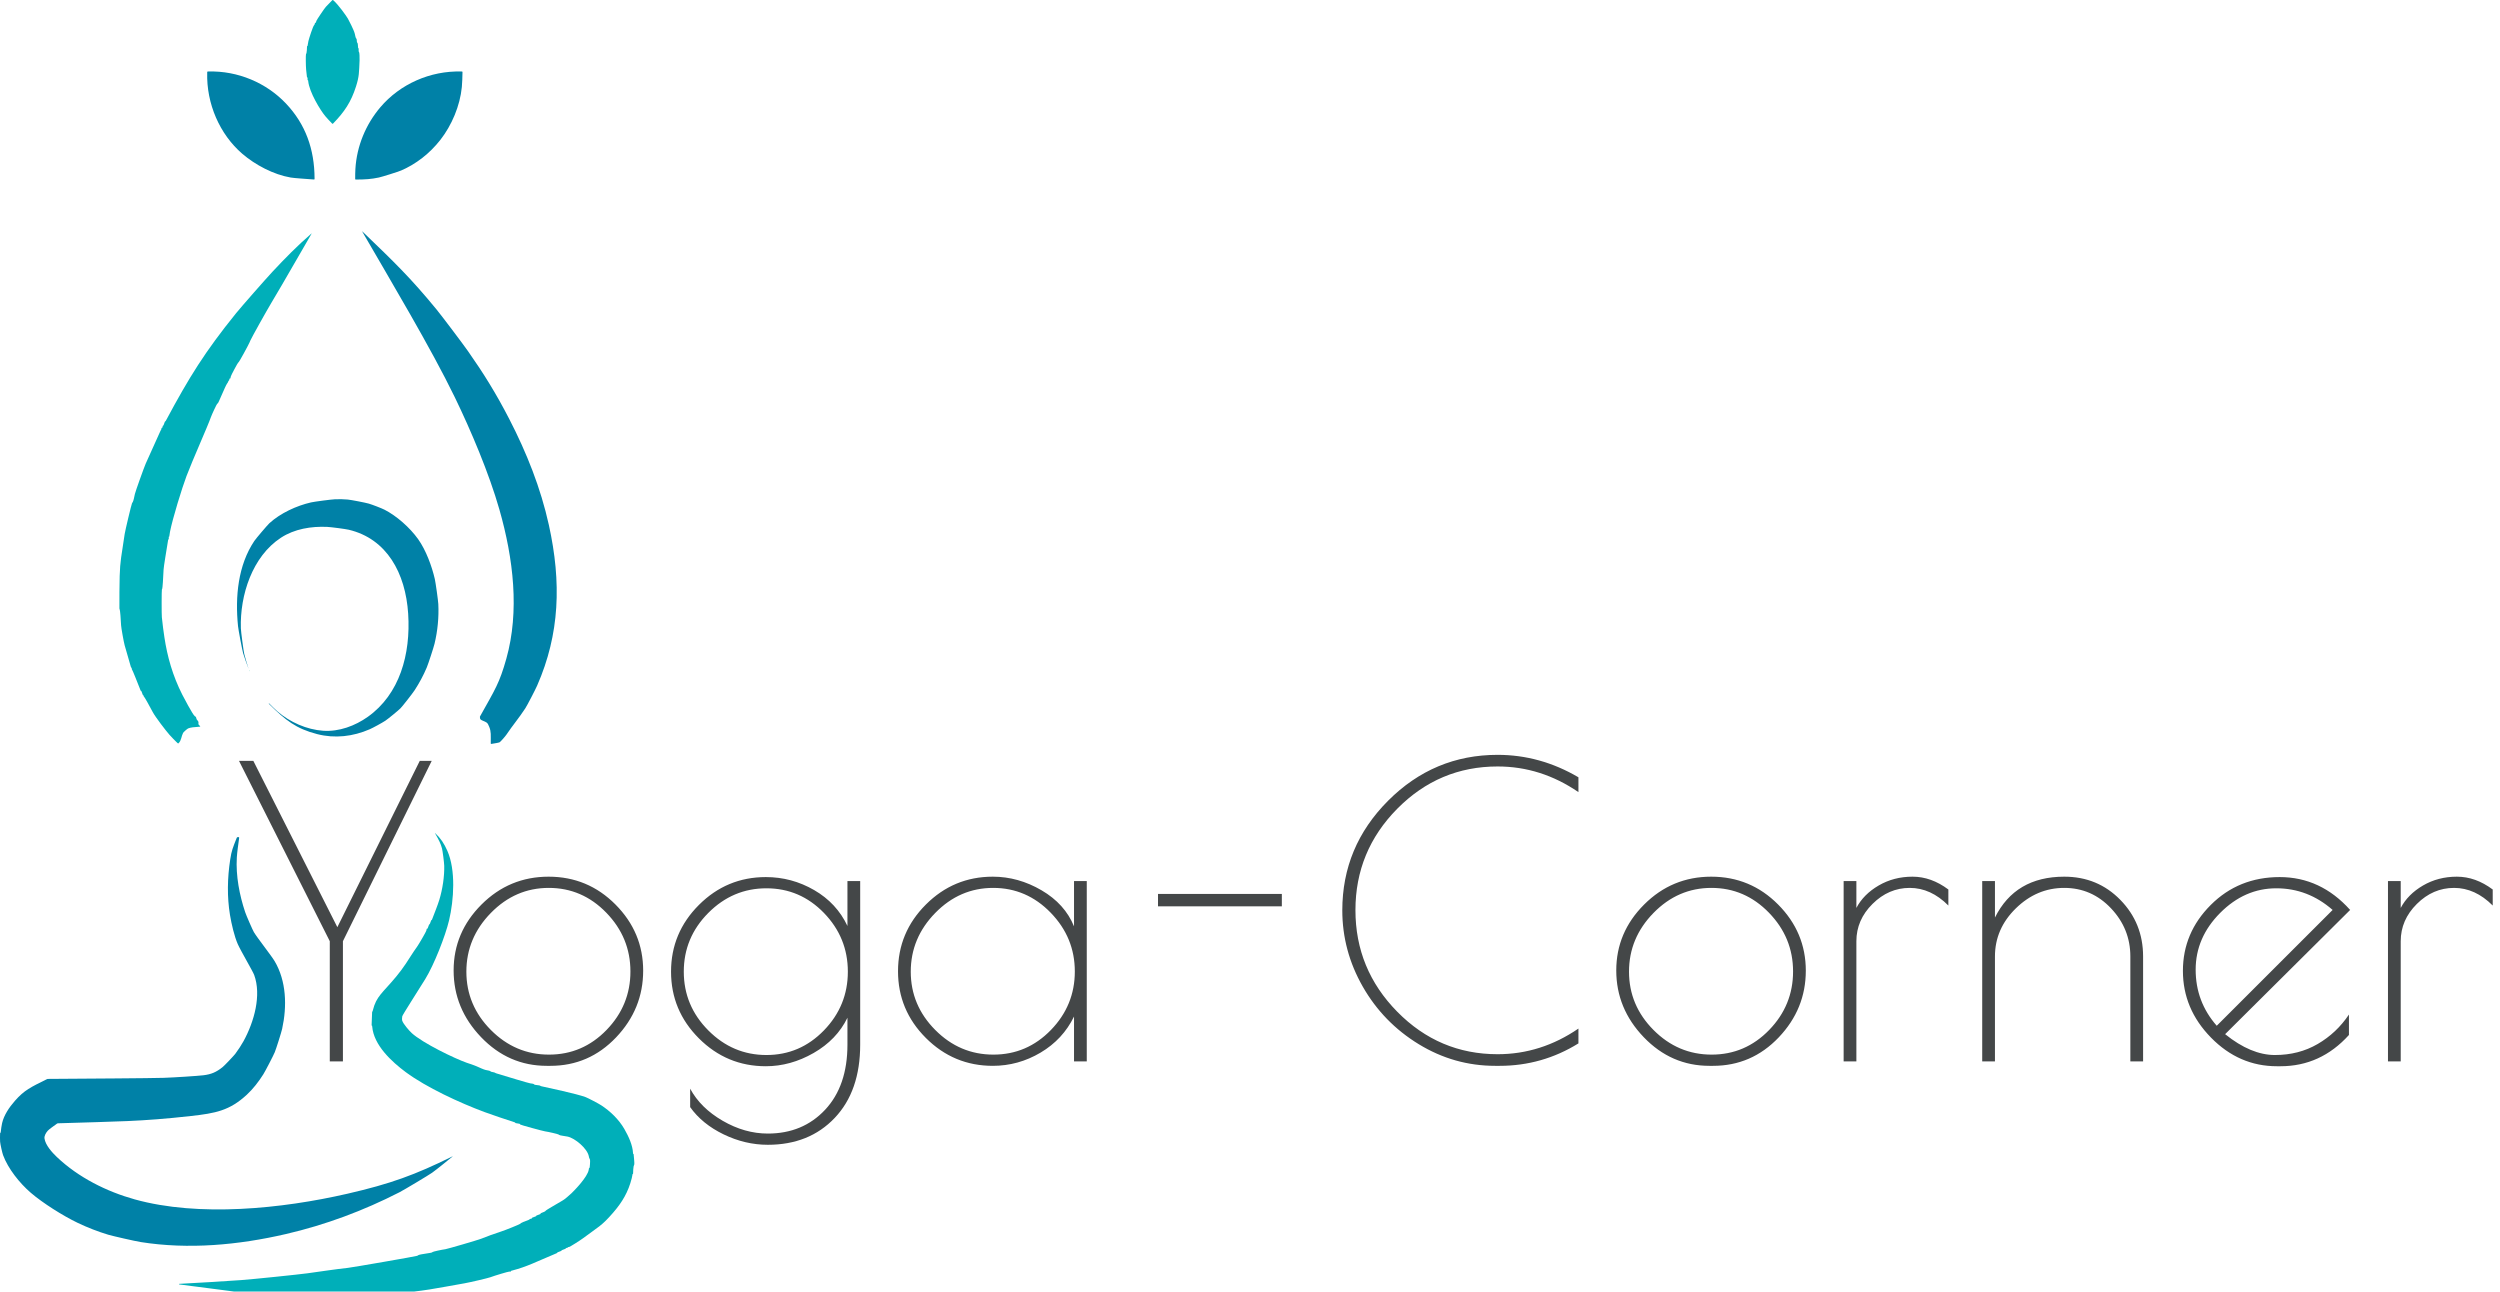 <?xml version="1.0" encoding="UTF-8" standalone="no"?>
<!DOCTYPE svg PUBLIC "-//W3C//DTD SVG 1.1//EN" "http://www.w3.org/Graphics/SVG/1.1/DTD/svg11.dtd">
<svg width="100%" height="100%" viewBox="0 0 271 140" version="1.1" xmlns="http://www.w3.org/2000/svg" xmlns:xlink="http://www.w3.org/1999/xlink" xml:space="preserve" xmlns:serif="http://www.serif.com/" style="fill-rule:evenodd;clip-rule:evenodd;stroke-linejoin:round;stroke-miterlimit:2;">
    <g transform="matrix(1,0,0,1,-584.607,-32.495)">
        <g transform="matrix(1,0,0,2.545,0,0)">
            <g id="Logo" transform="matrix(0.22,0,0,0.087,584.607,12.768)">
                <path d="M417.56,431.362L423.838,431.362L423.838,511.414C423.838,526.587 419.653,538.555 411.281,547.319C402.91,556.083 391.922,560.465 378.319,560.465C370.863,560.465 363.603,558.764 356.54,555.364C349.477,551.963 343.983,547.515 340.059,542.022L340.059,532.996C343.46,539.275 348.79,544.507 356.049,548.693C363.309,552.878 370.732,554.971 378.319,554.971C389.829,554.971 399.247,551.08 406.572,543.297C413.897,535.514 417.56,524.886 417.56,511.414L417.56,498.268C414.028,505.462 408.469,511.217 400.882,515.534C393.296,519.85 385.447,522.009 377.338,522.009C364.519,522.009 353.531,517.463 344.375,508.372C335.219,499.282 330.641,488.392 330.641,475.704C330.641,463.016 335.219,452.127 344.375,443.036C353.531,433.945 364.519,429.4 377.338,429.4C385.84,429.4 393.786,431.525 401.177,435.777C408.567,440.028 414.028,445.881 417.56,453.337L417.56,431.362ZM1123.65,522.009L1121.88,522.009C1109.45,522.009 1098.63,517.333 1089.41,507.98C1080.19,498.628 1075.58,487.738 1075.58,475.312C1075.58,462.886 1080.15,452.127 1089.31,443.036C1098.47,433.945 1109.78,429.4 1123.26,429.4C1136.73,429.4 1148.3,434.763 1157.98,445.489L1096.38,506.312C1104.88,513.114 1113.05,516.515 1120.9,516.515C1128.75,516.515 1135.78,514.716 1141.99,511.119C1148.21,507.522 1153.34,502.715 1157.39,496.698L1157.39,506.705C1148.11,516.907 1136.86,522.009 1123.65,522.009ZM738.889,521.813L736.731,521.813C723.258,521.813 710.701,518.281 699.06,511.217C687.418,504.154 678.229,494.769 671.493,483.062C664.756,471.355 661.388,458.896 661.388,445.685C661.388,424.887 668.909,407 683.952,392.023C698.994,377.046 716.98,369.557 737.908,369.557C751.904,369.557 765.181,373.22 777.738,380.545L777.738,387.804C765.442,379.433 752.166,375.247 737.908,375.247C718.68,375.247 702.199,382.147 688.464,395.947C674.73,409.747 667.863,426.293 667.863,445.587C667.863,464.88 674.73,481.46 688.464,495.325C702.199,509.19 718.68,516.123 737.908,516.123C752.166,516.123 765.442,511.937 777.738,503.565L777.738,510.825C765.835,518.15 752.885,521.813 738.889,521.813ZM842.289,521.813C829.732,521.813 818.941,517.136 809.915,507.784C800.89,498.431 796.377,487.542 796.377,475.116C796.377,462.689 800.955,451.931 810.112,442.84C819.268,433.749 830.288,429.204 843.172,429.204C856.056,429.204 867.044,433.749 876.135,442.84C885.225,451.931 889.771,462.722 889.771,475.214C889.771,487.706 885.324,498.595 876.429,507.882C867.534,517.169 856.743,521.813 844.055,521.813L842.289,521.813ZM269.425,521.813C256.868,521.813 246.077,517.136 237.051,507.784C228.026,498.431 223.513,487.542 223.513,475.116C223.513,462.689 228.091,451.931 237.247,442.84C246.404,433.749 257.424,429.204 270.308,429.204C283.192,429.204 294.179,433.749 303.27,442.84C312.361,451.931 316.907,462.722 316.907,475.214C316.907,487.706 312.459,498.595 303.565,507.882C294.67,517.169 283.879,521.813 271.191,521.813L269.425,521.813ZM535.479,431.362L535.479,519.654L529.2,519.654L529.2,497.679C525.538,505.135 520.044,511.021 512.719,515.338C505.394,519.654 497.546,521.813 489.175,521.813C476.356,521.813 465.368,517.267 456.212,508.176C447.056,499.085 442.478,488.196 442.478,475.508C442.478,462.82 447.056,451.931 456.212,442.84C465.368,433.749 476.356,429.204 489.175,429.204C497.546,429.204 505.558,431.427 513.21,435.875C520.862,440.322 526.192,446.208 529.2,453.533L529.2,431.362L535.479,431.362ZM982.968,519.654L976.69,519.654L976.69,431.362L982.968,431.362L982.968,449.217C989.639,435.875 1001.02,429.204 1017.11,429.204C1028.1,429.204 1037.32,432.997 1044.77,440.584C1052.23,448.17 1055.96,457.392 1055.96,468.249L1055.96,519.654L1049.68,519.654L1049.68,468.249C1049.68,459.223 1046.51,451.375 1040.16,444.704C1033.82,438.033 1026.13,434.697 1017.11,434.697C1008.08,434.697 1000.14,438.033 993.269,444.704C986.402,451.375 982.968,459.223 982.968,468.249L982.968,519.654ZM1228.23,443.331C1222.47,437.575 1216.12,434.697 1209.19,434.697C1202.26,434.697 1196.14,437.314 1190.85,442.546C1185.55,447.778 1182.9,453.86 1182.9,460.793L1182.9,519.654L1176.62,519.654L1176.62,431.362L1182.9,431.362L1182.9,444.508C1185.26,440.06 1188.92,436.398 1193.89,433.52C1198.86,430.643 1204.42,429.204 1210.57,429.204C1216.71,429.204 1222.6,431.297 1228.23,435.482L1228.23,443.331ZM960.012,443.331C954.257,437.575 947.913,434.697 940.98,434.697C934.048,434.697 927.933,437.314 922.635,442.546C917.338,447.778 914.689,453.86 914.689,460.793L914.689,519.654L908.41,519.654L908.41,431.362L914.689,431.362L914.689,444.508C917.043,440.06 920.706,436.398 925.676,433.52C930.647,430.643 936.206,429.204 942.354,429.204C948.502,429.204 954.388,431.297 960.012,435.482L960.012,443.331ZM168.968,519.654L162.493,519.654L162.493,460.793L117.758,372.5L124.822,372.5L166.221,453.926L206.835,372.5L212.722,372.5L168.968,460.793L168.968,519.654ZM336.919,475.704C336.919,486.823 340.942,496.404 348.986,504.448C357.03,512.493 366.579,516.515 377.632,516.515C388.685,516.515 398.135,512.493 405.984,504.448C413.832,496.404 417.756,486.823 417.756,475.704C417.756,464.586 413.832,455.005 405.984,446.96C398.135,438.916 388.685,434.894 377.632,434.894C366.579,434.894 357.03,438.916 348.986,446.96C340.942,455.005 336.919,464.586 336.919,475.704ZM448.756,475.704C448.756,486.692 452.779,496.208 460.823,504.252C468.867,512.297 478.416,516.319 489.469,516.319C500.522,516.319 509.972,512.297 517.821,504.252C525.669,496.208 529.593,486.659 529.593,475.606C529.593,464.553 525.636,454.972 517.722,446.862C509.809,438.752 500.358,434.697 489.371,434.697C478.383,434.697 468.867,438.785 460.823,446.96C452.779,455.136 448.756,464.717 448.756,475.704ZM310.628,475.606C310.628,464.553 306.671,454.972 298.758,446.862C290.844,438.752 281.393,434.697 270.406,434.697C259.418,434.697 249.903,438.785 241.858,446.96C233.814,455.136 229.791,464.717 229.791,475.704C229.791,486.692 233.814,496.208 241.858,504.252C249.903,512.297 259.451,516.319 270.504,516.319C281.557,516.319 291.007,512.297 298.856,504.252C306.704,496.208 310.628,486.659 310.628,475.606ZM883.492,475.606C883.492,464.553 879.535,454.972 871.622,446.862C863.708,438.752 854.258,434.697 843.27,434.697C832.283,434.697 822.767,438.785 814.722,446.96C806.678,455.136 802.656,464.717 802.656,475.704C802.656,486.692 806.678,496.208 814.722,504.252C822.767,512.297 832.315,516.319 843.368,516.319C854.421,516.319 863.872,512.297 871.72,504.252C879.568,496.208 883.492,486.659 883.492,475.606ZM1121.59,434.894C1111.19,434.894 1101.97,438.916 1093.92,446.96C1085.88,455.005 1081.86,464.259 1081.86,474.723C1081.86,485.188 1085.32,494.344 1092.25,502.192L1149.35,445.489C1141.24,438.425 1131.99,434.894 1121.59,434.894ZM570.58,437.641L631.599,437.641L631.599,443.723L570.58,443.723L570.58,437.641Z" style="fill:rgb(68,71,72);"/>
                <g>
                    <g transform="matrix(1,0,0,1,0,-574.271)">
                        <path d="M151.373,612.206L151.491,612.206C151.544,612.206 151.55,612.251 151.55,612.648L151.55,613.09C151.55,613.488 151.555,613.532 151.609,613.532L151.726,613.532C151.806,613.532 151.819,613.579 151.863,614.007C152.412,619.401 157.768,628.165 160.297,631.16C161.296,632.343 162.432,633.522 163.543,634.662C163.843,634.97 163.909,634.97 164.21,634.663C169.663,629.084 172.959,624.274 175.407,616.625C177.042,611.52 176.887,609.75 177.172,603.841C177.243,602.37 177.099,599.973 176.93,599.815C176.886,599.774 176.837,599.747 176.8,599.68C176.682,599.461 176.706,598.808 176.719,598.37C176.731,597.94 176.724,597.892 176.645,597.892L176.556,597.892C176.477,597.892 176.464,597.844 176.429,597.416C176.372,596.709 176.329,595.527 176.139,595.312C176.094,595.262 176.043,595.223 176.001,595.169C175.694,594.777 175.924,593.602 175.609,593.192C175.567,593.136 175.515,593.095 175.467,593.046C175.23,592.8 175,591.633 174.818,590.809C174.417,589.002 171.664,583.816 171.431,583.418C170.495,581.822 166.638,576.498 164.304,574.479C163.979,574.198 163.908,574.2 163.6,574.499C162.559,575.509 161.584,576.532 160.563,577.613C159.882,578.332 155.999,584.055 155.873,584.524C155.759,584.949 155.678,585.387 155.526,585.433C155.442,585.458 155.335,585.364 155.261,585.433C155.13,585.553 155.096,586.174 154.937,586.418C154.892,586.486 154.838,586.525 154.784,586.572C154.206,587.08 152.322,592.917 151.967,594.371C151.814,594.998 151.688,595.688 151.607,596.357C151.555,596.784 151.541,596.831 151.461,596.831L151.373,596.831C151.293,596.831 151.282,596.879 151.264,597.308C151.222,598.284 151.202,599.572 151.019,600.225C150.945,600.489 150.845,600.649 150.765,600.861C150.61,601.272 150.661,606.501 150.838,608.377C150.953,609.584 151.05,610.62 151.215,611.734C151.277,612.159 151.293,612.206 151.373,612.206Z" style="fill:rgb(0,175,185);"/>
                    </g>
                    <g transform="matrix(1,0,0,1,0,-512.423)">
                        <path d="M154.995,599.85C154.959,585.436 150.529,573.201 140.88,563.083C131.266,553.002 117.213,546.996 102.588,547.429C102.158,547.441 102.109,547.49 102.097,547.92C101.655,563.257 108.307,578.209 119.341,587.67C125.795,593.203 134.817,597.901 143.199,599.334C145.051,599.65 150.743,600.012 154.52,600.292C154.948,600.324 154.996,600.28 154.995,599.85Z" style="fill:rgb(0,129,167);"/>
                    </g>
                    <g transform="matrix(1,0,0,1,0,-512.433)">
                        <path d="M175.487,600.336C179.976,600.325 182.857,600.139 186.674,599.343C188.264,599.012 196.264,596.506 197.675,595.897C204.973,592.749 211.658,587.687 217.026,580.853C222.582,573.781 226.671,564.221 227.563,555.007C227.78,552.766 227.815,550.29 227.881,547.929C227.893,547.5 227.847,547.451 227.418,547.439C211.941,546.992 197.049,553.649 187.403,564.948C180.312,573.253 175.783,583.837 175.112,595.167C175.021,596.706 175.003,598.295 175.008,599.86C175.01,600.29 175.058,600.337 175.487,600.336Z" style="fill:rgb(0,129,167);"/>
                    </g>
                    <g transform="matrix(1,0,0,1,0,-157.509)">
                        <path d="M236.422,508.513L236.466,508.513C236.506,508.513 236.509,508.544 236.499,508.825C236.473,509.529 236.754,509.855 237.608,510.229C239.887,511.23 240.129,511.049 241.083,513.417C242.037,515.786 241.802,517.33 241.811,521.29C241.812,521.719 241.859,521.759 242.282,521.687C243.591,521.466 245.598,521.185 246.186,520.905C246.558,520.728 248.945,518.06 249.566,517.128C252.274,513.06 255.978,508.694 258.844,504.271C259.781,502.824 263.714,495.316 264.676,493.137C275.8,467.934 276.693,442.695 270.441,414.539C266.418,396.417 259.535,379.263 250.957,362.714C244.516,350.289 238.323,340.364 230.612,329.446C227.975,325.712 217.608,312.066 215.104,309.034C202.165,293.362 194.079,285.655 178.666,270.943C178.356,270.646 178.345,270.655 178.561,271.026C192.345,294.692 212.36,327.966 224.051,351.912C232.106,368.411 240.973,389.266 246.053,406.918C253.012,431.099 256.019,456.801 249.499,479.949C246.11,491.983 243.972,494.979 236.611,508.096C236.401,508.471 236.382,508.513 236.422,508.513Z" style="fill:rgb(0,129,167);"/>
                    </g>
                    <g transform="matrix(1,0,0,1,0,-28.921)">
                        <path d="M132.463,373.271L132.463,373.377C132.463,373.472 132.497,373.516 132.805,373.816C140.606,381.428 145.758,385.652 156.321,388.341C164.985,390.547 173.896,389.533 182.167,385.955C183.805,385.247 188.253,382.831 189.855,381.78C191.152,380.929 196.348,376.699 197.343,375.683C198.376,374.63 203.229,368.47 204.236,366.935C206.584,363.356 208.598,359.672 210.266,355.735C211.019,353.959 213.636,346.02 214.11,344.072C215.627,337.846 216.295,331.04 215.966,324.643C215.873,322.843 214.651,314.156 214.243,312.394C212.795,306.147 209.893,298.301 206.091,292.976C201.892,287.093 195.215,281.367 189.457,278.462C188.034,277.745 183.478,275.992 181.703,275.48C180.025,274.996 172.94,273.635 171.352,273.492C169.219,273.3 167.173,273.27 165.003,273.359C163.198,273.434 154.942,274.506 153.273,274.884C146.165,276.49 138.147,280.157 132.728,285.09C131.785,285.949 126.094,292.605 125.306,293.771C117.347,305.554 115.779,320.903 117.287,335.522C117.479,337.386 119.375,347.362 119.805,348.777C120.544,351.203 121.469,353.617 122.357,356.017C122.506,356.42 122.508,356.419 122.381,356.009C121.661,353.698 120.916,351.395 120.336,349.042C119.989,347.635 118.728,338.13 118.679,336.55C118.174,320.308 124.331,301.326 138.428,292.181C145.13,287.832 153.382,286.531 161.236,286.879C163.079,286.961 170.296,287.909 171.829,288.271C190.585,292.698 199.826,309.446 201.121,329.399C202.415,349.344 196.883,368.813 181.239,379.858C174.945,384.302 167.039,387.226 159.229,386.684C151.13,386.123 142.851,382.493 136.705,377.207C135.363,376.053 134.075,374.765 132.802,373.501C132.497,373.199 132.463,373.175 132.463,373.271Z" style="fill:rgb(0,129,167);"/>
                    </g>
                    <g transform="matrix(1,0,0,1,0,386.768)">
                        <path d="M0.229,167.822L0.14,167.822C0.061,167.822 0.051,167.87 0.039,168.299C0.004,169.598 -0.033,170.912 0.052,172.196C0.121,173.241 1.103,177.66 1.51,178.757C3.948,185.333 9.615,192.436 15.162,197.181C21.031,202.201 31.046,208.477 38.225,211.893C43.155,214.239 48.392,216.246 53.335,217.725C55.532,218.382 66.796,220.917 69.24,221.304C92.865,225.043 117.395,222.799 140.88,217.394C160.296,212.925 179.057,205.989 196.88,196.916C199.033,195.819 211.463,188.423 212.917,187.372C216.005,185.142 219.586,182.169 222.884,179.52C223.219,179.251 223.213,179.242 222.827,179.431C204.484,188.435 192.455,192.796 171.232,197.645C138.731,205.071 97.908,209.143 66.39,200.428C52.618,196.62 38.659,189.73 28.019,179.685C25.691,177.488 22.389,173.884 21.922,170.606C21.748,169.383 22.574,167.875 23.556,166.789C24.142,166.14 26.427,164.541 27.899,163.465C28.245,163.211 28.332,163.182 28.761,163.168C57.857,162.231 68.846,162.405 94.092,159.605C106.21,158.26 113.114,156.976 121.595,149.2C124.741,146.315 127.481,142.756 129.746,139.193C130.744,137.623 134.65,130.132 135.379,128.391C136.074,126.731 138.643,118.65 139.024,116.926C141.486,105.791 141.103,93.492 135.313,83.79C133.706,81.097 126.824,72.452 125.107,69.607C124.469,68.549 121.367,61.487 120.799,59.799C118.022,51.541 116.138,42.017 116.691,33.015C116.86,30.26 117.405,26.705 117.821,23.558C117.877,23.132 117.847,23.085 117.515,23.085L117.146,23.085C116.815,23.085 116.76,23.129 116.602,23.528C114.702,28.324 114.115,29.618 113.443,33.953C112.023,43.118 111.862,52.318 113.311,61.125C114.037,65.539 115.501,71.742 117.154,75.439C118.704,78.905 124.566,88.721 125.24,90.549C128.891,100.455 125.266,113.378 120.004,122.956C119.023,124.742 117.208,127.509 115.962,129.12C115.042,130.307 110.585,134.953 109.666,135.68C106.564,138.138 104.124,139.186 100.255,139.657C97.475,139.995 85.645,140.756 80.692,140.916C73.752,141.139 42.8,141.307 23.854,141.443C23.425,141.446 23.334,141.467 22.949,141.657C15.26,145.44 11.954,146.94 7.342,152.182C4.468,155.45 1.974,159.144 1.046,163.051C0.725,164.404 0.561,165.91 0.378,167.349C0.323,167.775 0.308,167.822 0.229,167.822Z" style="fill:rgb(0,129,167);"/>
                    </g>
                    <g transform="matrix(1,0,0,1,0,-156.659)">
                        <path d="M64.689,483.529C64.748,483.522 64.825,483.503 64.866,483.539C64.967,483.628 64.854,484.05 64.933,484.267C64.954,484.325 64.989,484.368 65.024,484.413C65.398,484.902 67.841,491.119 69.195,494.495C69.355,494.894 69.381,494.938 69.461,494.938L69.579,494.938C69.623,494.938 69.671,495.026 69.77,495.291L70.265,496.612C70.416,497.014 70.442,497.058 70.521,497.049C70.58,497.042 70.657,497.029 70.698,497.059C70.784,497.123 70.705,497.381 70.765,497.521C70.794,497.587 70.853,497.627 70.912,497.669C71.225,497.896 73.787,502.509 75.257,505.276C76.539,507.688 81.706,514.377 83.51,516.41C84.744,517.8 86.084,519.108 87.413,520.415C87.72,520.716 87.786,520.717 88.08,520.426C89.376,519.141 89.357,517.066 90.217,515.467C90.433,515.065 92.232,513.482 92.7,513.282C93.913,512.764 95.768,512.616 98.362,512.439C98.79,512.41 98.812,512.387 98.58,512.205C98.46,512.112 98.069,511.651 98.002,511.495C97.954,511.386 97.942,511.373 97.878,511.373L97.807,511.373C97.744,511.373 97.741,511.327 97.776,510.91C97.803,510.601 97.834,510.265 97.736,509.982C97.576,509.525 97.075,509.207 96.858,508.733C96.695,508.377 96.693,507.932 96.536,507.69C96.42,507.51 96.218,507.442 96.015,507.314C95.006,506.676 90.183,497.47 89.837,496.794C85.048,487.418 82.441,478.115 80.998,468.613C80.528,465.517 80.168,462.783 79.754,458.915C79.598,457.45 79.619,445.343 79.778,445.169C79.822,445.122 79.868,445.082 79.91,445.032C80.085,444.83 80.447,439.382 80.601,435.524C80.657,434.117 82.038,425.958 82.815,421.184C82.884,420.761 82.901,420.714 82.98,420.714L83.098,420.714C83.151,420.714 83.157,420.669 83.157,420.272L83.157,419.83C83.157,419.432 83.163,419.388 83.216,419.388L83.334,419.388C83.413,419.388 83.426,419.341 83.465,418.912C83.521,418.294 83.631,417.686 83.751,417.073C85.023,410.569 89.664,395.606 91.907,389.696C94.85,381.941 102.402,365.225 103.9,360.936C104.39,359.533 106.853,354.344 107.073,354.252C107.142,354.224 107.211,354.206 107.28,354.177C107.652,354.018 110.883,345.925 111.853,344.501C112.045,344.219 112.393,343.801 112.503,343.359C112.574,343.075 112.591,343.043 112.67,343.043L112.788,343.043C112.835,343.043 112.859,342.995 112.906,342.807L113.024,342.336C113.103,342.018 113.121,341.984 113.2,341.993C113.565,342.034 113.58,341.793 113.73,340.958C113.821,340.453 117.16,334.237 117.411,334.106C117.463,334.079 117.514,334.057 117.565,334.03C117.82,333.898 122.308,325.812 122.92,324.381C123.073,324.023 123.214,323.696 123.361,323.367C124.051,321.813 131.172,309.13 133.88,304.633C140.801,293.138 146.878,282.336 153.428,271.218C153.646,270.848 153.634,270.838 153.309,271.118C146.491,276.995 140.548,283.012 134.319,289.628C130.897,293.262 118.746,307.022 116.293,310.04C100.972,328.889 93.232,341.276 81.793,362.504C81.589,362.882 81.558,362.924 81.478,362.924L81.36,362.924C81.316,362.924 81.26,363.036 81.134,363.371L80.674,364.598C80.548,364.934 80.49,365.045 80.44,365.045L80.329,365.045C80.259,365.045 80.229,365.093 80.182,365.281L80.064,365.752C79.985,366.07 79.967,366.105 79.888,366.095C79.829,366.089 79.762,366.079 79.711,366.106C79.52,366.205 79.558,366.813 79.387,367.091C79.36,367.134 79.328,367.169 79.29,367.2C79.239,367.241 79.213,367.289 79.033,367.679C76.59,372.97 74.157,378.387 71.811,383.601C70.979,385.452 66.671,397.465 66.457,398.534C66.169,399.968 65.774,401.785 65.456,402.375C65.334,402.602 65.195,402.793 65.062,402.998C64.802,403.398 61.685,416.366 61.42,418.15C59.833,428.822 59.197,431.195 58.967,438.672C58.814,443.623 58.84,449.134 58.837,454.365C58.836,454.795 58.841,454.846 58.886,454.883C58.919,454.91 58.944,454.944 58.969,454.98C59.152,455.244 59.583,460.105 59.659,462.763C59.69,463.835 60.974,470.995 61.42,472.583C62.346,475.879 63.41,479.594 64.463,483.082C64.587,483.494 64.61,483.538 64.689,483.529Z" style="fill:rgb(0,175,185);"/>
                    </g>
                    <g transform="matrix(1,0,0,1,0,21.781)">
                        <path d="M122.754,306.69C122.781,306.796 122.794,306.823 122.821,306.823L122.876,306.823C122.916,306.823 122.916,306.805 122.876,306.646L122.821,306.425C122.794,306.32 122.781,306.293 122.754,306.293L122.699,306.293C122.659,306.293 122.658,306.306 122.688,306.425L122.754,306.69Z" style="fill:rgb(90,203,183);"/>
                    </g>
                    <g transform="matrix(1,0,0,1,0,407.767)">
                        <path d="M212.696,42.644L212.579,42.644C212.534,42.644 212.478,42.756 212.352,43.091L211.892,44.318C211.766,44.653 211.708,44.765 211.658,44.765L211.548,44.765C211.481,44.765 211.426,44.853 211.327,45.118L210.832,46.439C210.681,46.841 210.655,46.885 210.576,46.875C210.23,46.836 210.224,47.031 210.046,47.909C209.947,48.396 206.33,54.619 205.454,55.809C203.454,58.528 201.786,61.327 199.994,63.984C198.518,66.174 196.957,68.268 195.223,70.346C188.428,78.487 185.419,79.896 183.686,86.98C183.583,87.398 183.565,87.444 183.502,87.444L183.407,87.444C183.366,87.444 183.358,87.499 183.342,87.921L183.113,93.859C183.097,94.289 183.101,94.336 183.154,94.336L183.272,94.336C183.351,94.336 183.364,94.384 183.399,94.812C184.14,103.934 192.996,112.02 199.928,117.134C210.035,124.589 226.523,132.172 238.763,136.684C243.606,138.469 248.522,140.024 253.42,141.638C253.828,141.772 253.873,141.796 253.873,141.875L253.873,141.964C253.873,142.043 253.92,142.06 254.344,142.133C256.074,142.43 256.252,142.362 256.327,142.78C256.357,142.953 267.536,146.002 268.643,146.14C270.149,146.326 275.048,147.464 275.272,147.679C275.321,147.727 275.366,147.777 275.419,147.823C275.831,148.181 278.067,148.355 279.632,148.679C283.363,149.453 289.309,154.502 290.098,158.201C290.154,158.462 290.188,158.724 290.258,158.95C290.371,159.32 290.576,159.596 290.72,160.033C290.853,160.435 290.618,163.999 290.455,164.054C290.386,164.077 290.31,164.069 290.258,164.122C290.158,164.223 290.146,164.552 290.098,164.871C289.555,168.478 282.86,175.208 281.641,176.381C280.286,177.685 278.381,179.244 277.334,179.893C274.462,181.672 269.244,184.473 268.786,185.064C268.748,185.112 268.713,185.161 268.664,185.207C268.197,185.648 266.437,186.022 266.332,186.375C266.319,186.421 266.319,186.469 266.324,186.516C266.332,186.58 266.288,186.603 265.886,186.754L264.564,187.25C264.3,187.349 264.212,187.404 264.212,187.47L264.212,187.559C264.212,187.625 264.124,187.68 263.859,187.779L262.538,188.275C262.136,188.425 262.092,188.451 262.101,188.531C262.108,188.589 262.118,188.656 262.091,188.707C261.989,188.903 261.352,188.877 261.106,189.031C261.038,189.074 261,189.13 260.951,189.184C260.53,189.66 257.78,190.33 256.763,191.006C256.576,191.131 256.439,191.265 256.286,191.395C255.909,191.718 248.989,194.5 246.981,195.136C243.246,196.318 240.121,197.511 237.04,198.714C235.388,199.359 220.516,203.676 219.457,203.817C217.542,204.073 213.347,204.991 213.124,205.203C213.074,205.251 213.03,205.3 212.976,205.347C212.572,205.701 207.354,206.186 206.207,206.687C205.96,206.794 205.774,206.924 205.579,207.05C205.237,207.271 173.728,212.716 171.365,212.963C165.8,213.544 157.924,214.733 151.483,215.614C146.884,216.243 124.612,218.514 118.989,218.927C108.841,219.674 98.779,220.186 88.67,220.756C88.241,220.78 88.194,220.792 88.194,220.871L88.194,220.96C88.194,221.039 88.241,221.054 88.667,221.111C97.76,222.322 107.361,223.468 115.962,224.627C119.117,225.052 134.739,226.366 136.44,226.35C140.639,226.309 149.977,226.572 150.436,226.744C150.659,226.828 150.855,226.923 151.072,227.008C151.479,227.167 166.593,227.171 168.78,227.012C178.095,226.338 185.356,226.14 193.168,225.554C209.313,224.345 214.128,223.07 228.868,220.518C231.593,220.046 240.45,217.981 241.612,217.547C243.778,216.738 250.418,214.766 250.933,214.779C251.694,214.798 251.797,214.811 251.763,214.509C251.754,214.43 251.799,214.409 252.215,214.301C259.861,212.324 263.719,210.168 274.109,205.856C274.506,205.691 274.55,205.664 274.55,205.585L274.55,205.467C274.55,205.423 274.662,205.366 274.997,205.24L276.224,204.78C276.559,204.654 276.671,204.596 276.671,204.546L276.671,204.414C276.671,204.364 276.782,204.306 277.118,204.18L278.345,203.72C278.68,203.594 278.792,203.536 278.792,203.486L278.792,203.353C278.792,203.301 278.845,203.274 279.057,203.221L279.498,203.11C279.78,203.04 279.852,203.01 279.852,202.963L279.852,202.845C279.852,202.766 279.87,202.759 280.028,202.777C280.146,202.791 280.262,202.778 280.382,202.757C280.8,202.684 285.736,199.609 287.274,198.463C294.887,192.792 296.336,192.565 302.119,185.924C306.466,180.933 309.569,175.909 311.304,168.981C311.433,168.468 311.545,167.964 311.606,167.445C311.657,167.018 311.671,166.97 311.751,166.97L311.839,166.97C311.919,166.97 311.929,166.922 311.948,166.493C311.995,165.394 312.023,163.92 312.207,163.206C312.31,162.81 312.46,162.647 312.531,162.295C312.652,161.698 312.373,159.187 312.235,157.637C312.197,157.209 312.184,157.162 312.104,157.162L312.016,157.162C311.936,157.162 311.925,157.114 311.901,156.685C311.694,152.914 309.837,148.772 307.633,144.968C304.885,140.225 300.671,136.252 296.287,133.392C294.911,132.495 289.831,129.844 288.6,129.381C284.275,127.754 269.863,124.729 266.873,124.069C266.453,123.977 266.403,123.961 266.363,123.913C266.334,123.877 266.299,123.849 266.26,123.823C265.644,123.416 263.691,123.544 263.224,123.169C263.169,123.125 263.132,123.074 263.079,123.028C262.82,122.806 262.017,122.707 261.27,122.614C260.284,122.492 250.143,119.403 244.596,117.741C244.185,117.617 244.135,117.598 244.095,117.55C244.066,117.514 244.031,117.485 243.991,117.459C243.474,117.116 242.152,117.118 241.754,116.809C241.695,116.763 241.656,116.711 241.605,116.663C241.359,116.436 240.203,116.258 239.293,116.073C238.44,115.9 236.17,114.867 234.7,114.218C233.243,113.575 231.644,113.122 230.08,112.581C224.113,110.521 208.227,102.89 202.844,97.981C201.673,96.913 198.769,93.608 198.205,91.995C198.046,91.541 198.046,90.433 198.205,89.785C198.411,88.945 205.621,77.877 209.551,71.539C213.844,64.615 219.419,50.562 221.268,42.822C223.665,32.787 224.609,18.168 220.421,8.765C218.849,5.236 217.14,2.654 214.553,0.251C214.238,-0.042 214.227,-0.033 214.44,0.34C216.193,3.411 217.141,5.16 217.786,7.623C218.103,8.83 218.841,14.533 218.882,16.09C219.015,21.125 218.104,27.489 216.443,32.836C215.589,35.585 214.156,39.092 212.957,42.199C212.802,42.6 212.776,42.644 212.696,42.644Z" style="fill:rgb(0,175,185);"/>
                    </g>
                </g>
            </g>
        </g>
    </g>
</svg>
